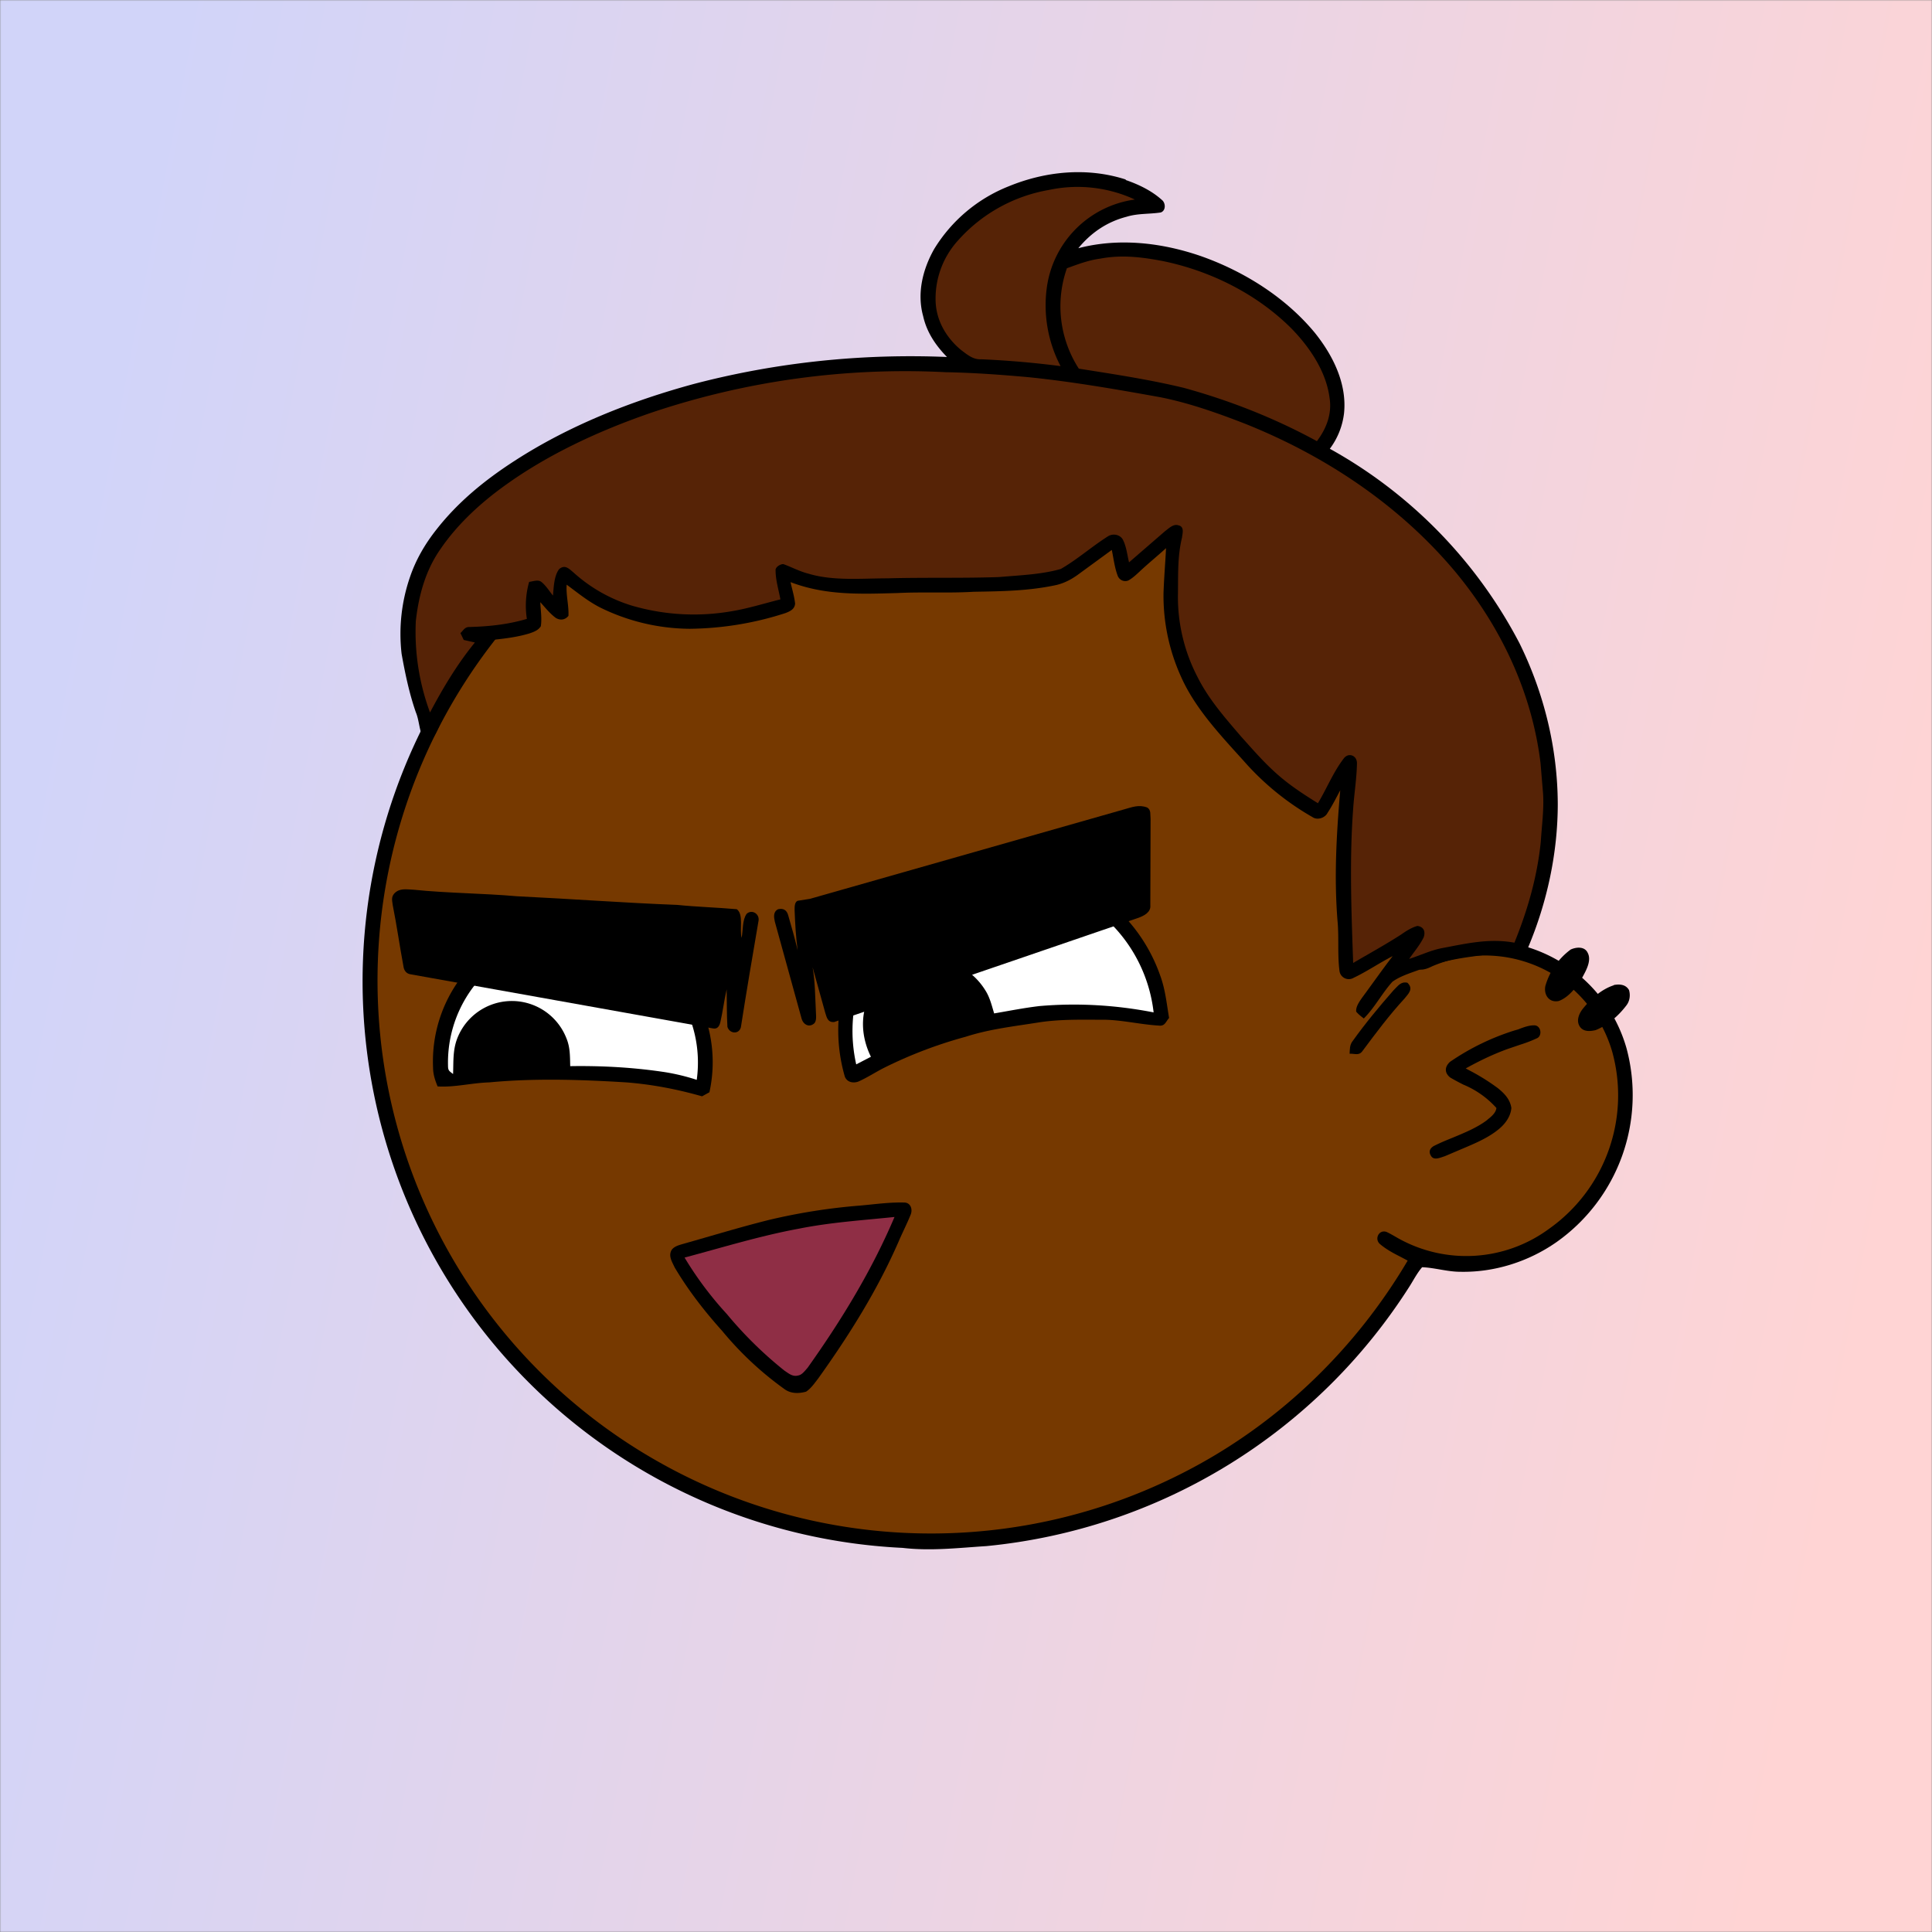 <svg xmlns="http://www.w3.org/2000/svg" viewBox="0 0 762 762" fill="none" shape-rendering="auto"><rect x="0" y="0" width="762" height="762" fill="#808080" stroke="none"/><mask id="viewboxMask"><rect width="762" height="762" rx="0" ry="0" x="0" y="0" fill="#fff" /></mask><g mask="url(#viewboxMask)"><rect fill="url(#backgroundLinear)" width="762" height="762" x="0" y="0" /><defs><linearGradient id="backgroundLinear" gradientTransform="rotate(191 0.5 0.5)"><stop stop-color="#ffd4d4"/><stop offset="1" stop-color="#d1d4f9"/></linearGradient></defs><path d="M396 164.8a224.8 224.8 0 0 1 104.8 42.4c6.2 4.9 12.5 9.4 18 15a225.4 225.4 0 0 1 71.8 149 58.5 58.5 0 0 1 50.9 42.2 71 71 0 0 1-27.6 76.5c-11 7.7-24.5 12-38 11.7-5 0-10-1.6-15-1.8-1.9 2.2-3.3 4.9-4.8 7.3A223.3 223.3 0 0 1 389 609.8c-11 .7-21.9 2-33 .7a223.7 223.7 0 0 1-178.8-342.3A223.4 223.4 0 0 1 352 163.5c14.6-1.4 29.4-.3 44 1.3Z" fill="#000"/><path fill-rule="evenodd" clip-rule="evenodd" d="M498.8 213.2A216 216 0 0 0 363 169c-13-.2-26.2 1.6-39 4a218 218 0 0 0-113.6 365.5 218.5 218.5 0 0 0 260.4 40.2c35-18.8 64.2-47.3 84.4-81.5l-3-1.6c-2.8-1.4-5.7-3-8-5-2.2-2-.3-5.8 2.7-4.7 1.5.7 3 1.6 4.4 2.4a55 55 0 0 0 59.6-3.6 64.5 64.5 0 0 0 25-69.8 53.1 53.1 0 0 0-24-31 52.6 52.6 0 0 0-47-2.8c-1.6.8-3.4 1.5-5 1.3-2.5-.2-2.8-4.2-.6-5.2 8-4 16.5-5.6 25.4-6.4a217 217 0 0 0-72-146.4c-4.4-4-8.7-8.1-13.9-11.3Zm107.6 196.2c2-1.2 1.3-5.1-1.4-5-2 0-4.2.8-6.2 1.6l-1.4.4a95.1 95.1 0 0 0-25.5 12.4c-2.2 2-2.2 4.4.1 6.2a92 92 0 0 0 5.2 2.8 36 36 0 0 1 13 9.2c-.2 1.9-2 3.4-3.4 4.5l-.2.2c-3.9 3-8.8 5-13.6 7-2.5 1-4.9 2-7.1 3.1-1.7.8-2.6 2.2-1.6 3.9 1 2 3.2 1.1 5 .5l.6-.2 5.4-2.3c5.4-2.3 11-4.5 15.4-8 2.7-2.1 5.1-5.1 5.4-8.7-.5-3.4-2.7-5.7-5.3-7.8a83 83 0 0 0-11.6-7.2l-1.1-.6c5.4-3 10.8-5.6 16.6-7.7l5-1.7a52 52 0 0 0 6.7-2.6Z" fill="#763900"/><g transform="translate(-161 -83)"><path d="M555 424a65.3 65.3 0 0 1 63.5 43.5c2.1 5.6 2.6 11.1 3.6 17-1.3 1.4-1.6 3.3-4 3-7-.4-14-2.1-21-2.3-8.8 0-17.4-.3-26.1 1-9.9 1.6-19.5 2.6-29.1 5.7a175 175 0 0 0-32.5 12.4c-3.3 1.7-6.5 3.8-9.9 5.3-2 .7-4.4.3-5.3-2a65.6 65.6 0 0 1 17.2-65.2 65 65 0 0 1 43.6-18.3Z" fill="#000"/><path d="M557 429.9a59.1 59.1 0 0 1 59 52.4c-14.8-2.9-30-3.8-45-2.5-6 .7-12 1.9-17.9 2.9-1-3.3-1.7-6.4-3.6-9.3a26.1 26.1 0 0 0-46.2 3.8c-3.1 7.4-2.3 15.5 1.2 22.6l-5.8 3a60 60 0 0 1 20.5-59.6 59 59 0 0 1 37.8-13.3Z" fill="#fff"/><path d="M411.4 452.6a55 55 0 0 1 29.4 61.2l-2.9 1.6c-9.8-2.8-19.7-4.7-29.9-5.5-17.9-1.1-36.1-1.7-54 0-7 .2-13.5 2-20.4 1.6-1-2.4-1.8-4.8-1.8-7.5a55 55 0 0 1 79.6-51.5Z" fill="#000"/><path d="M397.2 453.6a49.6 49.6 0 0 1 38.6 55.3 83 83 0 0 0-12.3-3c-12.4-1.9-25-2.6-37.6-2.4-.1-3.9 0-7.4-1.5-11a23.1 23.1 0 0 0-42.7-.8c-2.2 5-1.8 9.7-2 14.9-1.7-1.3-2-1.4-2-3.5a49.4 49.4 0 0 1 59.5-49.4Z" fill="#fff"/></g><g transform="translate(-161 -83)"><path d="M613.5 401.5c1.6 1 1.1 2.9 1.3 4.5l-.1 34c.3 2.8-2.5 4.2-4.7 5l-120 41.1c-2.5.2-2.9-1.7-3.5-3.6l-5-18c1 5.8 1 11.7 1.3 17.5 0 1.4.5 4-1 4.9-2 1.4-4 0-4.6-2l-10.6-38.4c-.4-1.8-.7-3.9 1.3-4.9 2.2-.5 3.5.5 4 2.5 1.3 4.5 2.6 9 3.7 13.7-.7-5.3-1-10.5-1.2-15.8 0-1.3-.1-3.7 1.7-3.8l4.4-.7 123.6-35.2c3.3-.9 6-2.1 9.4-.8ZM324 433.9c13.6 1.4 27.4 1.4 41 2.6 21 1 42.1 2.6 63.1 3.4 7.8.8 15.6 1 23.5 1.7 2.8 2.1 1 8 1.9 11.3.6-3 .2-7 2-9.5 2-1.8 5-.1 4.7 2.6-2.4 14-4.8 28.1-7 42.2-.8 2.9-4.5 2.5-5.3-.2-.3-5-.2-9.9-.3-14.8-1 4.3-1.5 8.7-2.5 13-.4 1.6-1.2 2.8-3 2.4l-119-21.3c-1.8-.2-2.8-1.5-3-3.3-1.5-8-2.6-16-4.2-24-.2-1.7-.7-3.1.6-4.6 2.1-2.2 4.7-1.6 7.5-1.5Z" fill="#000"/></g><g transform="translate(-161 -83)"><path d="M517.9 557.3c2.3.2 3.1 2.7 2.3 4.7-1.4 3.5-3.2 7-4.7 10.5-8.4 19.3-19.5 37-31.8 54.2-1.4 1.8-2.9 4-4.8 5.2-3 .8-6.1.8-8.6-1.1a129.4 129.4 0 0 1-24.4-22.8c-7-7.8-13.4-16-18.8-25.1-1-2.2-2.6-4.5-1.2-6.9 1-1.5 3.2-2 4.9-2.5 11-3.1 22.1-6.5 33.3-9.3a235 235 0 0 1 36-5.7c5.8-.5 11.8-1.4 17.8-1.2Z" fill="#000"/><path d="M513.8 563c-9 21.2-21 40.8-34.3 59.5-1 1.1-2.2 2.8-3.7 3-2.2.6-3.7-.8-5.4-1.9a155 155 0 0 1-22.7-22.3A137.4 137.4 0 0 1 431 579c15-4 29.9-8.6 45.1-11.4 12.5-2.5 25-3.3 37.6-4.6Z" fill="#8F2E45"/></g><g transform="translate(-161 -83)"></g><g transform="translate(-161 -83)"></g><g transform="translate(-161 -83)"><g fill="#000"><path d="M605 154c5 1.7 10.2 4.2 14.2 7.8 1.6 1.2 1.7 4.3-.4 5-4.5.7-9 .3-13.5 1.7-7.7 2-14 6.3-19 12.4 16-4.2 33.1-2.2 48.6 3.2 16.9 6 33.3 16.3 44.8 30.3 7.1 8.9 12.6 20 11.4 31.6a29 29 0 0 1-5.6 14 186.1 186.1 0 0 1 74.8 76.7c9.7 19.7 15 41.4 15.1 63.3 0 19.4-4.2 38.9-11.7 56.7-.9 1.8-1.5 4-3.8 4-4.8-.2-9-1.7-13.9-1-8 1-15.7 2.1-23.2 5-4.1 1.7-9 2.9-12.6 5.5-4.1 4.5-6.9 10.1-11.3 14.5-1-.8-2.1-1.6-3-2.7-.2-2 1.3-4 2.4-5.6 4-5.4 7.9-11 12-16.3-5.3 2.7-10.2 6.1-15.5 8.6a3.7 3.7 0 0 1-5.5-2.8c-.8-6.2-.2-12.6-.7-18.9-1.5-17.6-.5-34.8 1-52.3-1.6 3-3.1 6-5 8.9-1 2-4 3-5.9 1.7a106 106 0 0 1-27-22c-9.2-10.2-19.2-20.7-24.8-33.2a77.3 77.3 0 0 1-7-33.1c.2-6 .7-11.9 1-17.8-3.4 3.1-7 6-10.4 9.2-1.4 1.3-3 2.8-4.6 3.6-1.7.6-3.5-.3-4.1-2-1.2-3.2-1.6-6.8-2.3-10.1l-13 9.5c-2.7 2-5.5 3.5-8.7 4.3-11 2.4-21.7 2.5-32.8 2.7-10 .6-20 0-30 .5-14.6.4-28.3 1-42.2-4.3.6 2.8 1.5 5.6 1.8 8.5-.2 2.2-2 3-3.8 3.7A126.2 126.2 0 0 1 433 331a81 81 0 0 1-35.5-8.5c-4.8-2.5-8.8-5.8-13-8.9-.3 4.2.9 8.2.7 12.3-1.3 1.6-3.2 1.9-5 .8-2.3-1.7-4.2-4.1-6.1-6.2.1 3 .7 6.4.2 9.5-1 1.6-2.7 2.2-4.4 2.8-4.6 1.4-9.2 2-14 2.5a156 156 0 0 0-20.6 31.8c-1.3 2.5-2.2 5.5-4.1 7.6-1.3.1-2.3 0-3.2-.5-1.7-3-1.6-7-3-10.3-2.6-7.5-4.2-15.2-5.6-23a68.7 68.7 0 0 1 3.3-30.3c2.3-6.8 5.9-13 10.4-18.7 8.6-11 19.2-19.6 30.8-27.1 21.6-14 46.2-23.7 70.9-30.4 32.5-8.5 66.1-12 99.7-10.6-4.5-4.6-8-9.8-9.4-16.1-2.5-9-.2-18.4 4.3-26.4a60.6 60.6 0 0 1 29.4-24.8c14.6-6 31-7.6 46.2-2.7Z"/><path d="M716 470.5c2.7 2.5.5 4.4-1.1 6.4-6 6.5-11.2 13.5-16.5 20.6-1.4 2-3 1-5.1 1.1.1-1.8 0-3.5 1.2-5 5-7 10.5-13.6 16.1-20 1.7-1.6 2.8-3.6 5.5-3Z"/></g><g fill="#562306"><path d="M608.6 161.7a40.6 40.6 0 0 0-34.8 35.3 51.8 51.8 0 0 0 5.5 30.4 367.3 367.3 0 0 0-31.3-2.7c-3.2.2-5.6-1.9-8-3.7-6-5-10-12-10-20a34 34 0 0 1 8.8-23.1 62.1 62.1 0 0 1 36-20 53.8 53.8 0 0 1 33.8 3.8Z"/><path d="M619.8 186c18.8 3.9 37 13 50.6 26.6 7.2 7.4 13.7 17 15 27.4 1 6.3-1.3 12.1-5 17-16.5-9-34.2-16-52.4-21-13.6-3.3-27.6-5.4-41.5-7.6a45.3 45.3 0 0 1-4.7-39.6c4.4-1.6 8.6-3.2 13.2-3.8 8.4-1.6 16.5-.6 24.8 1ZM534 229.8c11 .2 22 1 33 2 17.4 1.8 34.6 4.8 51.8 7.9 11.4 2.3 22.4 6.2 33.2 10.4 31.6 12.6 60.8 32 82.8 58.2 18 21.6 30.4 47.6 33.8 75.7l1 12c.4 6.3-.5 12.5-.9 19-1.4 13.8-5.2 27-10.4 39.8-9.8-1.8-18.8.3-28.3 2.1-4.5.8-8.8 2.9-13.2 4.3 1.9-2.8 4.2-5.4 5.7-8.5.8-2.2.1-4.2-2.5-4.5-2.4.7-4.4 2-6.4 3.4-6.2 4-12.6 7.5-18.9 11.2-.7-20.2-1.5-40.7 0-60.8.4-6 1.4-12 1.5-18 0-3-3.2-4.3-5.1-2-4.2 5.4-6.8 12-10.3 17.8-4.8-3-9.5-6-14-9.7-6.1-5-11-10.7-16.3-16.6-6.5-7.6-12.8-14.7-17.3-23.7a68.4 68.4 0 0 1-7.6-32.8c.1-7.5-.2-14.6 1.6-22 .2-1.7 1-4.3-1.4-4.8-2-.7-3.8 1.2-5.3 2.3l-14.2 12.3c-.7-2.9-1-6-2.3-8.7-1-2.2-3.8-2.8-5.8-1.7-6.4 4-12.2 9.2-18.8 13-7.6 2.2-16.5 2.5-24.4 3.2-14.7.5-29.3.1-44 .5-10.1 0-21.3 1.1-31-1.8-3.6-.9-6.7-2.6-10-3.8-1.2-.1-3.3 1.2-3.1 2.5 0 3.8 1.2 7.6 1.9 11.4-6.4 1.6-12.4 3.5-18.8 4.6a87.1 87.1 0 0 1-40-2.2 60.8 60.8 0 0 1-22.8-13c-1.8-1.5-3.4-3.3-5.7-1.3-2 2.7-2.1 7.1-2.4 10.4-1.5-1.8-2.8-4-4.6-5.4-1.3-1-3.2-.2-4.8 0a34.3 34.3 0 0 0-.9 14.6c-7.4 2.2-15 3-22.8 3.2-1.7 0-2.3 1.4-3.4 2.4l1.3 2.7 4.4 1c-7 8.6-12.5 17.8-17.7 27.6a91.4 91.4 0 0 1-5.6-36c1.1-10 3.8-20 9.7-28.4 6.6-9.7 15.6-18 25-24.8 17.5-12.7 37.8-22 58.1-29a313.7 313.7 0 0 1 116.2-16Z"/></g></g><g transform="translate(-161 -83)"><path d="M780.5 457.5c2.2-1 5.5-1.3 6.7 1.3 1.6 3-.6 6.9-2 9.5-2.1 3.6-5.3 8-9.4 9.5-3.7.8-6-2.3-5.3-5.9a27.2 27.2 0 0 1 10-14.4ZM797.5 471.5c2.2-.4 4.7-.3 6 2 .6 2 .3 4.3-1 6-3.1 4.1-7.4 7.9-12.2 9.8-2.2.5-4.8.7-6.2-1.4-1.6-2.4-.2-5.4 1.4-7.3 3.1-3.8 7.3-7.5 12-9Z" fill="#000"/></g></g></svg>